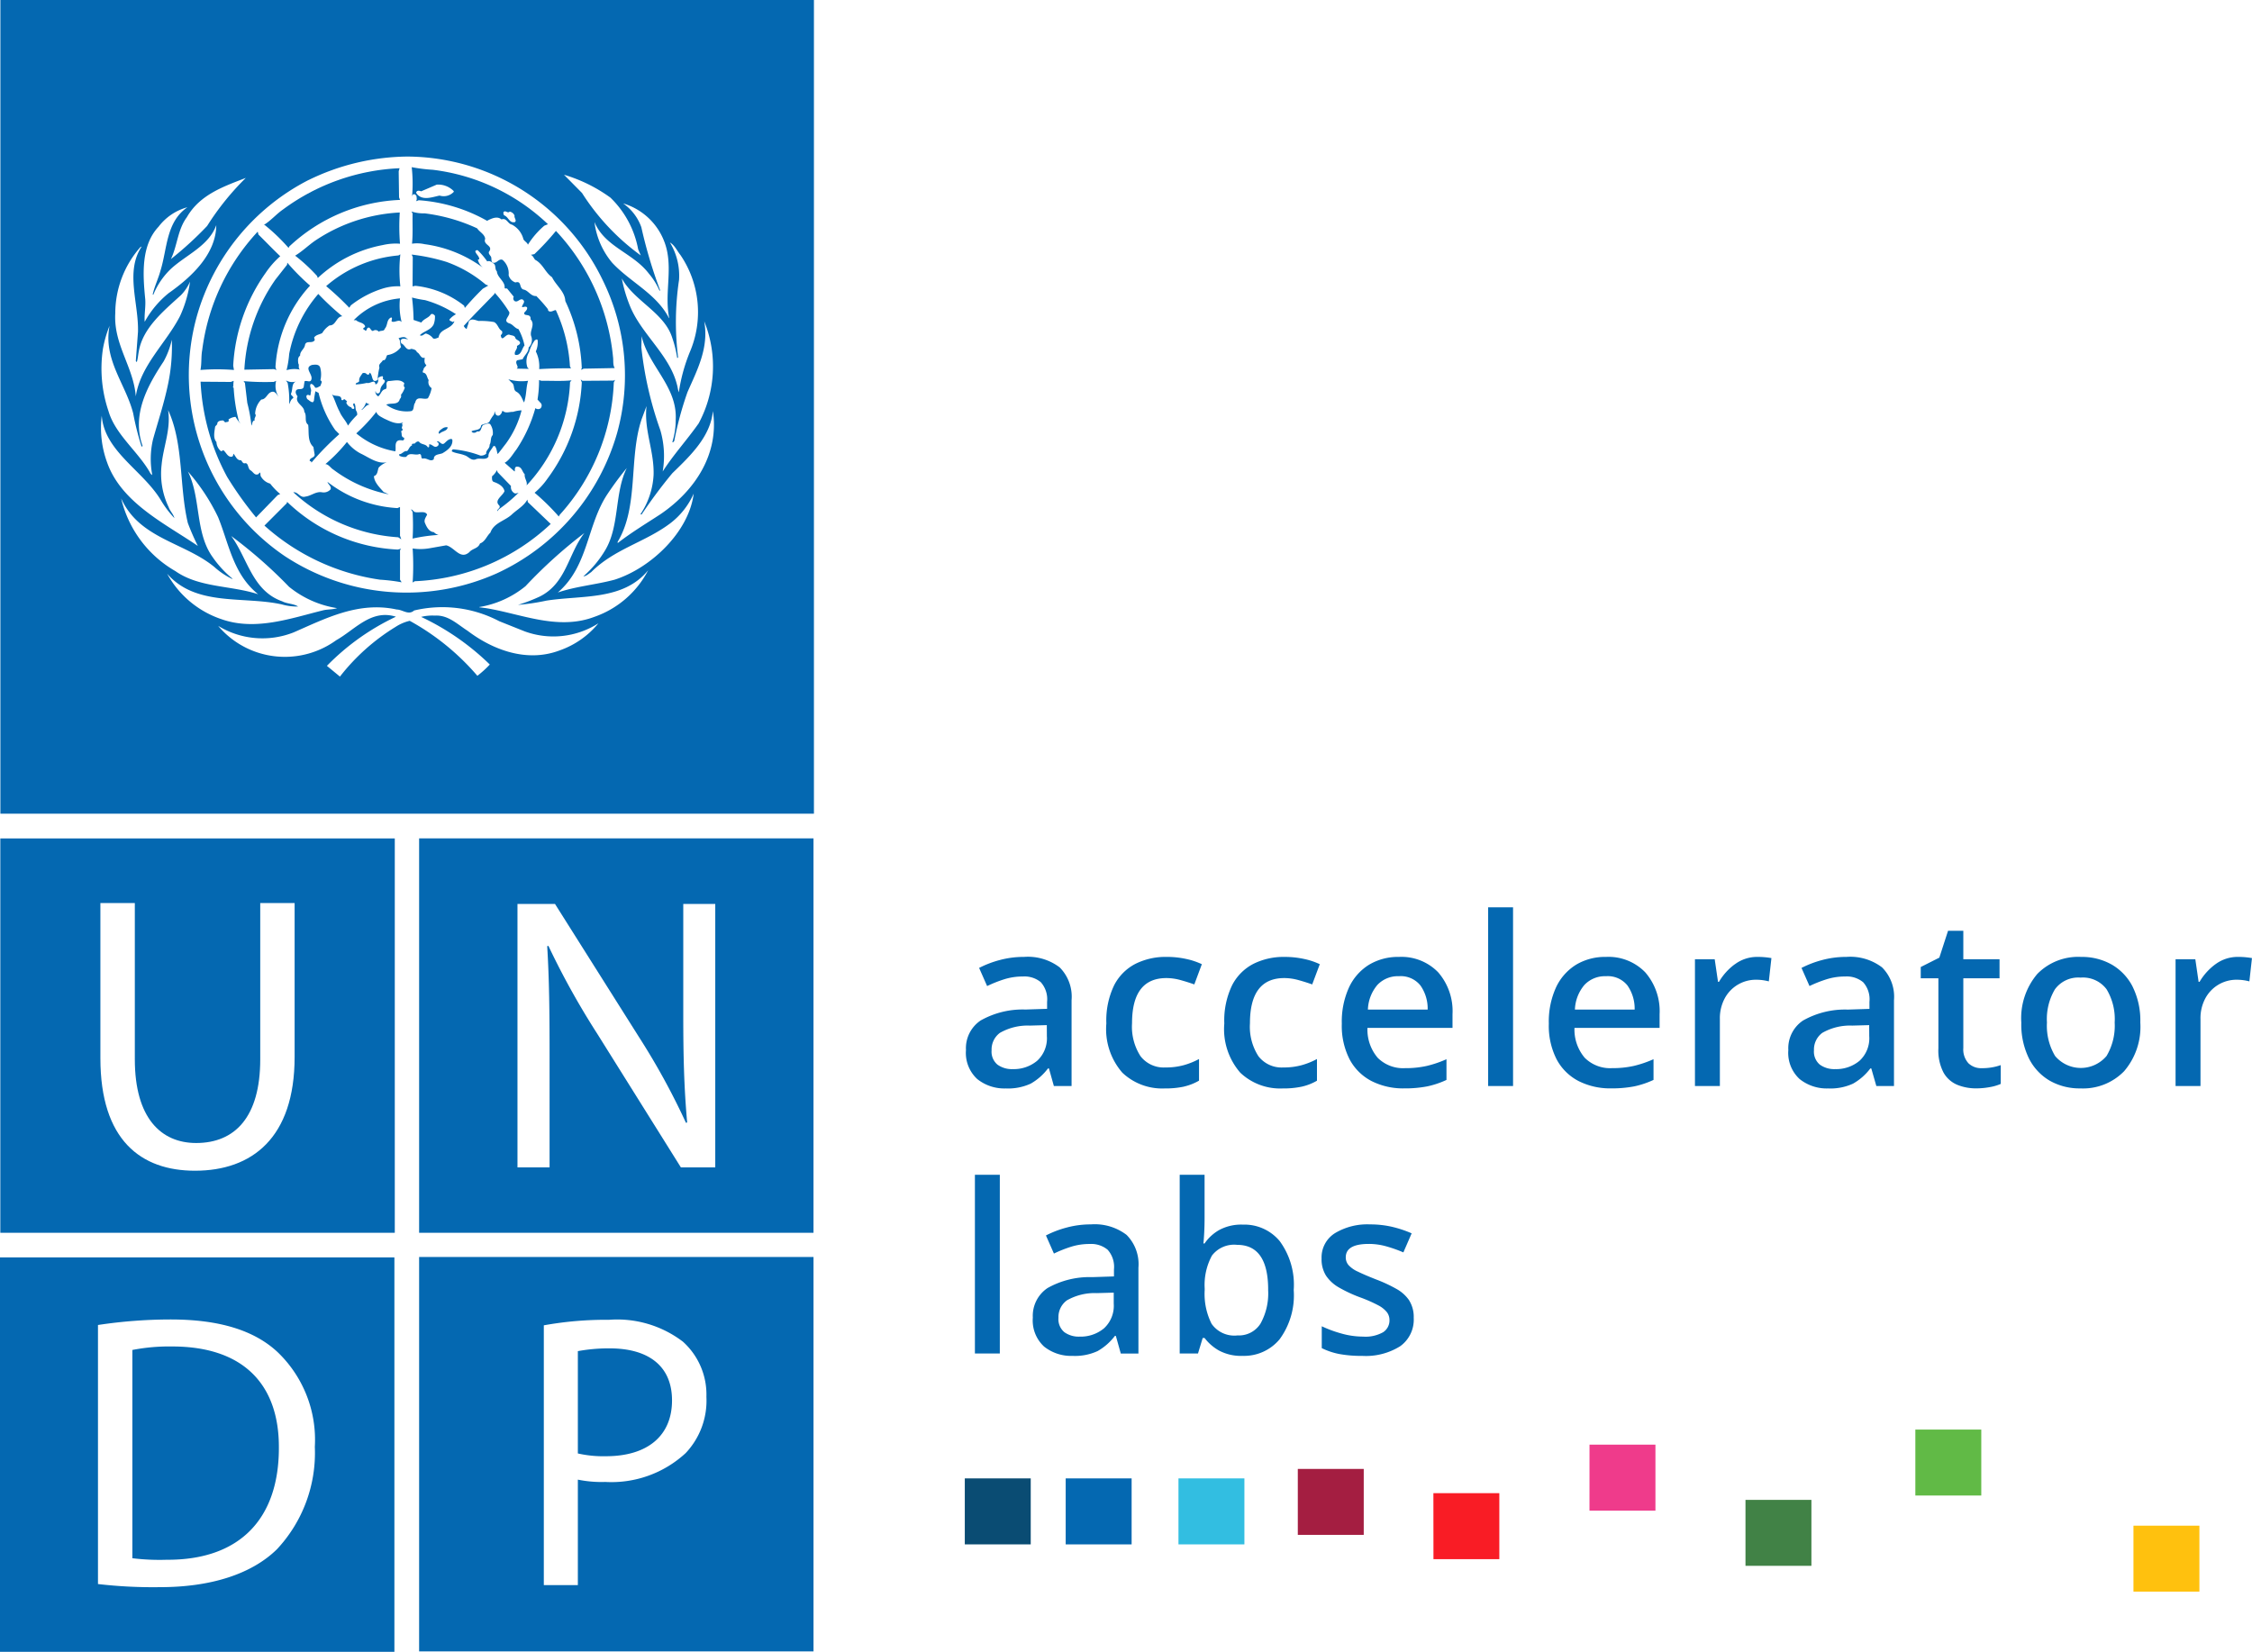 <svg xmlns="http://www.w3.org/2000/svg" width="163.121" height="119.652" viewBox="0 0 163.121 119.652"><defs><style>.a{fill:#0468b1;}.b{fill:#0a4c73;}.c{fill:#32bee1;}.d{fill:#a41e41;}.e{fill:#f91c25;}.f{fill:#ef3b8b;}.g{fill:#418246;}.h{fill:#61ba46;}.i{fill:#ffc10e;}</style></defs><g transform="translate(-1.957 -3.132)"><g transform="translate(1.985 63.864)"><path class="a" d="M.017.012C.017,5.868-3.07,8.248-7.2,8.248c-3.907,0-6.851-2.206-6.851-8.151V-11.141h2.494V.18c0,4.245,1.894,6.061,4.442,6.061,2.8,0,4.642-1.869,4.642-6.061V-11.141H.017ZM-21.3,12.746H7.273V-15.823H-21.3Z" transform="translate(21.295 15.823)"/></g><g transform="translate(32.315 63.863)"><path class="a" d="M.017.019H-2.474L-8.531-9.66a56.761,56.761,0,0,1-3.539-6.368l-.086.026c.146,2.408.172,4.7.172,7.867V.019h-2.325V-19.06h2.719L-5.5-9.408a50.915,50.915,0,0,1,3.395,6.2l.087-.024C-2.248-5.785-2.3-8.1-2.3-11.05v-8.01H.017ZM-21.434,4.76H7.133V-23.81H-21.434Z" transform="translate(21.434 23.81)"/></g><g transform="translate(32.315 94.185)"><path class="a" d="M.015.011A7.921,7.921,0,0,1-5.813,2.1a8.539,8.539,0,0,1-1.981-.167V9.575h-2.465V-9.245a25.293,25.293,0,0,1,4.726-.4A7.846,7.846,0,0,1-.182-8.059a5.15,5.15,0,0,1,1.7,3.993A5.529,5.529,0,0,1,.015.011M-19.292,14.375H9.276V-14.194H-19.292Z" transform="translate(19.292 14.194)"/></g><g transform="translate(43.813 100.804)"><path class="a" d="M0,0A12.294,12.294,0,0,0-2.315.2V7.612a8.325,8.325,0,0,0,2.036.2c3,0,4.785-1.472,4.785-4.046C4.505,1.215,2.721,0,0,0" transform="translate(2.315 0)"/></g><g transform="translate(1.957 94.214)"><path class="a" d="M.016.017C-1.8,1.8-4.741,2.762-8.447,2.762a34.634,34.634,0,0,1-4.5-.225V-16.228a35.319,35.319,0,0,1,5.264-.4c3.539,0,6.056.795,7.73,2.349A8.787,8.787,0,0,1,2.76-7.4,10.216,10.216,0,0,1,.016.017m-20.06,7.429H8.524V-21.124H-20.044Z" transform="translate(20.044 21.124)"/></g><g transform="translate(11.545 100.666)"><path class="a" d="M0,0A13.961,13.961,0,0,0-2.883.253V15.339a16.212,16.212,0,0,0,2.489.111c5.264.029,8.123-2.941,8.123-8.094C7.758,2.8,5.208,0,0,0" transform="translate(2.883)"/></g><g transform="translate(38.779 30.606)"><path class="a" d="M0,0,.245.244C.487.409.321.763.581.9c.305.158.416.511.55.778a.759.759,0,0,0,.07-.228c.11-.431.094-.918.228-1.342A3.321,3.321,0,0,1,0,0"/></g><g transform="translate(33.729 34.073)"><path class="a" d="M0,0C.188-.2.588-.188.6-.471.329-.511.188-.362,0-.212-.024-.15-.111-.039,0,0" transform="translate(0.055 0.478)"/></g><g transform="translate(23.201 38.038)"><path class="a" d="M.006,0A9.1,9.1,0,0,1-5.061-1.9c.047.187.3.307.228.541a.668.668,0,0,1-.63.212c-.447-.071-.778.266-1.2.314-.385.118-.518-.353-.872-.314a12.351,12.351,0,0,0,7.6,3.26l.221.15L.194,2V-.078Z" transform="translate(7.536 1.899)"/></g><g transform="translate(22.673 30.685)"><path class="a" d="M0,0C.023-.141-.188-.179-.165-.32c.15-.291.008-.763.394-.89a.9.9,0,0,1-.757-.07l.12.189A6.457,6.457,0,0,1-.3.448C-.213.3-.188.1,0,0" transform="translate(0.527 1.28)"/></g><g transform="translate(23.372 29.55)"><path class="a" d="M0,0-.062.418C-.156.662-.462.481-.6.646c-.1.156.008.321.094.446-.22.5.494.661.488,1.116.219.282-.032.693.282.944.07.51-.07,1.2.377,1.6l.079.487c.093.336-.4.25-.339.549C.473,5.743.5,5.87.5,5.9V5.887a20.95,20.95,0,0,1,2.02-2.06l-.3-.3A7.861,7.861,0,0,1,1.016.835L.787.717a7.045,7.045,0,0,0-.109.7l-.079.1C.434,1.5.332,1.369.192,1.282.16,1.2.072,1.054.206.984a.261.261,0,0,1,.189.054C.465.952.434.827.473.717.5.527.332.354.449.19.6.174.71.354.772.457.921.5,1.039.379,1.165.323c0-.133.187-.313-.017-.392A1.866,1.866,0,0,0,1.133-1c-.086-.258-.377-.212-.588-.188C-.092-.98.646-.5.488-.108.4.119.167-.093,0,0" transform="translate(0.644 1.204)"/></g><g transform="translate(40.398 19.859)"><path class="a" d="M0,0C.164.04.212.238.321.355c.574.307.724.92,1.226,1.265.281.589.935,1.045.958,1.719A12.473,12.473,0,0,1,3.7,8.219l-.063.094a.317.317,0,0,0,.187-.071L6.087,8.2c-.149-.219-.086-.542-.125-.81A15.525,15.525,0,0,0,1.828-1.735,18.227,18.227,0,0,1,.267-.054Z" transform="translate(0 1.735)"/></g><g transform="translate(40.68 30.621)"><path class="a" d="M0,0-.132-.1l.079.213A12.656,12.656,0,0,1-2.544,7.094a5.143,5.143,0,0,1-.927,1.014,16.19,16.19,0,0,1,1.752,1.72l.063-.118A15.132,15.132,0,0,0,2.266.117L2.359-.07,2.24-.016Z" transform="translate(3.471 0.096)"/></g><g transform="translate(31.725 40.033)"><path class="a" d="M0,0A12.085,12.085,0,0,1,1.886-.266a.67.67,0,0,1-.346-.2C1.17-.494,1-.878.88-1.169c-.054-.212.085-.384.173-.565C.9-2.058.407-1.821.124-1.938.046-2-.009-2.1-.118-2.112L0-1.938A16.078,16.078,0,0,1,0,0" transform="translate(0.118 2.112)"/></g><g transform="translate(31.843 39.318)"><path class="a" d="M.007,0C-.213.433-.7.708-1.069,1.037c-.509.511-1.343.62-1.6,1.36-.274.251-.369.644-.755.786-.14.377-.543.353-.771.627-.66.589-1.084-.376-1.68-.494l-1.2.212A3.785,3.785,0,0,1-8.3,3.543a18.788,18.788,0,0,1,0,2.467l.15-.094A15.282,15.282,0,0,0,1.7,1.767L.046.188Z" transform="translate(8.304)"/></g><g transform="translate(31.778 21.572)"><path class="a" d="M0,0a13.89,13.89,0,0,0-2.53-.534l.079.172-.015,2.13.2-.039A6.89,6.89,0,0,1,1.268,3.167l.054.164a18.993,18.993,0,0,1,1.3-1.391l.394-.227-.189-.079A9.18,9.18,0,0,0,0,0" transform="translate(2.528 0.534)"/></g><g transform="translate(21.111 39.483)"><path class="a" d="M.008,0,.086-.114l-.243.063A12.392,12.392,0,0,1-8.171-3.509l-.023.1L-9.813-1.788A15.911,15.911,0,0,0-1.438,2.131a13.023,13.023,0,0,1,1.563.189L.008,2.131Z" transform="translate(9.813 3.509)"/></g><g transform="translate(19.657 22.161)"><path class="a" d="M0,0-.845,1.077A12.533,12.533,0,0,0-3.093,7.6l2.154-.04.2.078c-.087-.054-.063-.149-.1-.227a9.485,9.485,0,0,1,2.506-5.9A15.8,15.8,0,0,1,.018-.149Z" transform="translate(3.093 0.149)"/></g><g transform="translate(19.602 30.717)"><path class="a" d="M0,0,.171,1.446a10.877,10.877,0,0,1,.3,1.641c.087-.118.032-.352.245-.376-.088-.174.164-.322.023-.472A1.565,1.565,0,0,1,1.186,1.2c.4-.017.431-.542.832-.566.2-.008.33.267.417.361A1.493,1.493,0,0,1,2.261-.156l-.173.078A18.743,18.743,0,0,1-.1-.133Z" transform="translate(0.096 0.156)"/></g><g transform="translate(22.713 24.424)"><path class="a" d="M0,0A9.275,9.275,0,0,0-2.111,4.352,6.976,6.976,0,0,1-2.3,5.522a1.993,1.993,0,0,1,.983-.038c-.18-.1-.031-.322-.134-.448-.022-.2-.054-.439.134-.565-.023-.322.32-.487.354-.779.085-.33.462-.109.644-.281C-.2,3.347-.3,3.237-.3,3.151c.156-.213.4-.205.588-.322a1.651,1.651,0,0,1,.527-.55c.471.015.478-.645.926-.661A18.976,18.976,0,0,1,0,0" transform="translate(2.3)"/></g><g transform="translate(25.527 35.147)"><path class="a" d="M0,0A1.478,1.478,0,0,1,.592-.383C-.1-.242-.723-.745-1.316-1.02A3.045,3.045,0,0,1-2.3-1.853,11.565,11.565,0,0,1-3.861-.25c.243.015.377.283.579.4A9.81,9.81,0,0,0,.735,1.941L.355,1.769c-.282-.322-.683-.7-.7-1.147C-.06.526-.092.214,0,0" transform="translate(3.861 1.853)"/></g><g transform="translate(37.592 37.189)"><path class="a" d="M0,0,.11-.147a10.8,10.8,0,0,0,1.4-1.17h.055c-.094-.032-.212.063-.323.015a.5.5,0,0,1-.258-.526l-.967-1-.054-.149a1.289,1.289,0,0,1-.355.448c.01.125-.037.313.112.4.313.1.722.307.793.676-.126.344-.786.66-.378,1.038C.268-.226-.054-.154,0,0" transform="translate(0.394 2.975)"/></g><g transform="translate(35.55 24.346)"><path class="a" d="M0,0A9.261,9.261,0,0,0-1.052-1.4l-.037.094C-1.813-.549-2.606.229-3.3,1a.539.539,0,0,0,.213.227c.031-.188.132-.353.148-.548.188-.26.472-.1.717-.04A5.318,5.318,0,0,1-1.107.717c.284.14.308.5.567.645a.219.219,0,0,1-.079.3c.079.589.361-.157.662-.015.124.046.282.031.376.164.046.244.346.2.362.432-.025.117-.149.149-.23.212.071.236-.244.384-.132.637.455.086.47-.439.683-.676A4.266,4.266,0,0,0,.663,1.226C.4,1.171.245.866-.012.81-.516.614.065.3,0,0" transform="translate(3.298 1.397)"/></g><g transform="translate(30.859 34.928)"><path class="a" d="M0,0c.2.041.062.26.211.337.322-.1.566.275.826.04-.016-.369.4-.336.627-.432.353-.211.756-.494.716-.966l-.055-.07c-.243,0-.369.188-.55.337-.219.125-.329-.235-.509-.149.007.038.047.055.078.07a.178.178,0,0,1,0,.228C1.076-.36.952-.722.7-.7V-.6c.008.055-.015.141-.1.11C.449-.753.127-.658-.031-.887c-.1-.054-.2.016-.267.079C-.351-.69-.6-.824-.543-.62-.737-.549-.76-.336-.9-.211c-.243-.039-.352.235-.582.228.024.047,0,.126.072.133A.792.792,0,0,0-.958.206C-.721-.171-.329.143,0,0" transform="translate(1.485 1.09)"/></g><g transform="translate(38.511 30.661)"><path class="a" d="M0,0A10.324,10.324,0,0,1-1.374,3c-.26.33-.51.787-.85.959l.715.628c.041-.039.017-.1.024-.156,0-.094.048-.205.166-.189.346-.008.353.361.549.549-.04.3.22.534.134.81a11.667,11.667,0,0,0,3.15-7.487l.108-.126c-.706.072-1.451.024-2.184.032L.268-2.034A8.568,8.568,0,0,1,.157-.619l.26.282A.289.289,0,0,1,.362.025.308.308,0,0,1,0,0" transform="translate(2.224 2.034)"/></g><g transform="translate(31.801 24.683)"><path class="a" d="M0,0C.182.1.283-.084.432-.124A.951.951,0,0,1,.96.23c.139.063.273-.025.4-.07.088-.654.9-.559,1.147-1.172l-.15.056c-.062-.088-.219-.048-.21-.19a1.632,1.632,0,0,1,.47-.376A8.008,8.008,0,0,0,.378-2.543a7.736,7.736,0,0,1-.945-.189A14.817,14.817,0,0,1-.454-1.107l.564.189c.165-.275.526-.329.683-.588.105-.087.221,0,.3.094A1.558,1.558,0,0,1,1-.783C.786-.36.283-.3,0,0" transform="translate(0.567 2.732)"/></g><g transform="translate(34.686 32.853)"><path class="a" d="M0,0C.034.262-.28.38-.24.639A.557.557,0,0,1-.672.773,7.383,7.383,0,0,0-2.637.324.136.136,0,0,0-2.73.473c.282.149.627.157.927.283.265.071.446.4.786.3C-.735.9-.265,1.15-.077.851-.108.56.144.348.269.1l.1-.025c.157.166.15.409.219.589C.8.426.978.168,1.173-.076A7.027,7.027,0,0,0,2.32-2.5a2.359,2.359,0,0,0-.619.11c-.227-.016-.5.117-.7-.039C.93-2.5.883-2.4.891-2.338c-.08.117-.157.266-.337.211C.409-2.189.409-2.338.364-2.449A.822.822,0,0,1,.323-2.2a2.751,2.751,0,0,0-.336.526c-.165.18-.432.117-.6.266-.032.377-.448.3-.684.417-.017.047.039.055.062.094A.3.3,0,0,0-.9-.979c.331.085.262-.331.448-.471.166-.024.323-.165.494-.055a1.106,1.106,0,0,1,.188.793C.041-.524.137-.216,0,0" transform="translate(2.731 2.504)"/></g><g transform="translate(25.998 31.683)"><path class="a" d="M0,0C-.078-.041-.086-.032-.148.038c-.039,0-.087.009-.117-.016,0-.446-.5-.179-.692-.415.221.408.337.872.564,1.28.142.361.455.646.6,1a5.419,5.419,0,0,1,.662-.77A.419.419,0,0,0,.8.808C.722.645.786.408.659.267c-.2.07.073.276-.014.392A.124.124,0,0,1,.456.565.517.517,0,0,1,.08.211C.229.117.04.077,0,0" transform="translate(0.957 0.393)"/></g><g transform="translate(28.142 32.303)"><path class="a" d="M0,0A1.138,1.138,0,0,1-.322.511L-.3.527C-.11.394.023.149.267.134Z" transform="translate(0.322)"/></g><g transform="translate(27.764 32.963)"><path class="a" d="M0,0a6,6,0,0,0,2.829,1.3c.056-.212-.031-.479.078-.659C2.986.473,3.2.481,3.356.513A.133.133,0,0,0,3.449.307c-.227-.046-.124-.3-.2-.439.007-.079.141-.063.11-.166C3.2-.422,3.435-.564,3.3-.7c.037-.026.068-.071.105-.1-.474.2-.982-.089-1.4-.278-.2-.118-.5-.235-.549-.486A12.129,12.129,0,0,1,0,0" transform="translate(0 1.562)"/></g><g transform="translate(31.779 15.241)"><path class="a" d="M0,0c.064-.127.245-.08.338-.04L1.469-.525A1.573,1.573,0,0,1,2.7-.055V0A1,1,0,0,1,1.675.268C1.156.37.432.669.016.135,0,.1-.047.04,0,0M6.75,1.43a.471.471,0,0,1,.353.284c-.039.179.165.329.039.471-.423.11-.462-.37-.793-.487A.315.315,0,0,1,6.3,1.471c.149-.181.289.117.454-.041M-.323.378A.326.326,0,0,1-.25.19C-.141.127-.047.222,0,.3c.007.11.055.3-.038.362C.056.676.1.607.189.607A11.708,11.708,0,0,1,5.147,2.114V2.075c.306-.149.7-.345,1.013-.078.378-.141.448.321.755.376a1.648,1.648,0,0,1,.833,1.061c.07.142.29.243.322.393A6.027,6.027,0,0,1,9.257,2.451l.267-.109A14.657,14.657,0,0,0,1.188-1.6,12.154,12.154,0,0,1-.345-1.79,10.684,10.684,0,0,1-.323.378" transform="translate(0.345 1.79)"/></g><g transform="translate(1.985 3.132)"><path class="a" d="M.038.029c-1.046.685-2.107,1.32-3.112,2.1V2.033c1.541-2.561.787-6.072,1.737-8.885l.353-.943c-.2,1.752.567,3.238.51,5A5.647,5.647,0,0,1-1.432.052h.094A36.1,36.1,0,0,1,.886-2.933c1.366-1.319,2.757-2.67,2.938-4.5C4.286-4.377,2.574-1.7.038.029M-3.3,4.782c-1.35.362-2.8.479-4.109.927C-5.187,3.8-5.313.847-3.828-1.4a23.423,23.423,0,0,1,1.414-1.91c-.9,1.815-.511,4.164-1.546,5.924a7.8,7.8,0,0,1-1.6,1.925c.205-.009.386-.187.566-.305C-3.31,2.55-1.11,2.079.712.714a5.492,5.492,0,0,0,1.72-2.169C2.087,1.334-.686,3.95-3.3,4.782M-4.771,7.476c-2.648,1-5.31-.227-7.847-.635l-.487-.063V6.763A7.119,7.119,0,0,0-9.752,5.253,34.53,34.53,0,0,1-5.486,1.4c-1.171,1.5-1.3,3.639-3.229,4.6a12.191,12.191,0,0,1-1.578.606,16.458,16.458,0,0,0,2.049-.307c2.593-.407,5.562.009,7.378-2.2A6.963,6.963,0,0,1-4.771,7.476M-7.3,9.912c-2.357.88-4.815-.039-6.655-1.437C-14.7,8-15.36,7.32-16.326,7.383a3.361,3.361,0,0,0-.984.093,18.194,18.194,0,0,1,4.973,3.45,7.36,7.36,0,0,1-.9.817,17.638,17.638,0,0,0-4.9-3.983,3.176,3.176,0,0,0-1.012.432A15.088,15.088,0,0,0-23.192,11.8l-.944-.778a17.258,17.258,0,0,1,5-3.559c-1.791-.566-2.962.936-4.322,1.7a6.349,6.349,0,0,1-5.781.864,6.31,6.31,0,0,1-2.773-1.9,6.147,6.147,0,0,0,5.467.471c2.3-1,4.689-2.262,7.464-1.657.431.007.855.439,1.264.07a8.858,8.858,0,0,1,6.166.778l1.83.731a6.057,6.057,0,0,0,5.351-.58A6.346,6.346,0,0,1-7.3,9.912M-35.691,4.367c2.089,2.379,5.507,1.586,8.3,2.207a3.876,3.876,0,0,0,1.17.149c-.33-.212-.793-.187-1.154-.376-2.185-.771-2.506-3.135-3.692-4.729a33.78,33.78,0,0,1,4.186,3.675A7.292,7.292,0,0,0-23.4,6.841c-.307.11-.709.079-1.037.165-2.288.565-4.833,1.485-7.261.661a7.047,7.047,0,0,1-4-3.3m-3.355-5.507c1.3,2.953,4.572,3.2,6.764,5A5.412,5.412,0,0,0-31,4.727l.023-.023A7.542,7.542,0,0,1-32.417,3.14c-1.28-1.782-.832-4.28-1.789-6.2A14.389,14.389,0,0,1-32.016.256c.787,1.934,1.085,4.118,2.9,5.579-1.965-.645-4.265-.464-5.994-1.675a8.255,8.255,0,0,1-3.936-5.3m-1.4-5.971c.189,2.6,2.985,3.975,4.281,6.128a7.235,7.235,0,0,0,.981,1.3c-.063-.275-.32-.51-.416-.794a5.6,5.6,0,0,1-.508-3.071c.125-1.327.683-2.562.469-3.959,1.14,2.459.795,5.522,1.431,8.185a17.613,17.613,0,0,0,.723,1.657C-35.824.737-39.015-.779-40.052-3.7a7.266,7.266,0,0,1-.392-3.41m.078-4.793a8.308,8.308,0,0,1,.488-1.711c-.48,2.451,1.171,4.218,1.711,6.347a19.289,19.289,0,0,0,.606,2.4c.03.016.054-.015.076-.038-.808-2.264.354-4.361,1.525-6.129A5.892,5.892,0,0,0-35.37-12.6a13.232,13.232,0,0,1-.282,3.261c-.283,1.351-.708,2.632-1.076,3.943a6.178,6.178,0,0,0-.056,2.6l-.117-.093c-.857-1.579-2.554-2.813-3.056-4.542a9.631,9.631,0,0,1-.408-4.471m.9-2.639A7.267,7.267,0,0,1-37.655-19.3c.031-.016.055-.047.094-.039-1.194,1.815-.2,4.1-.259,6.167l-.158,2.113c.024.017.024.079.079.055.07-.234.086-.486.134-.731.282-1.7,1.759-2.914,3.055-4.092a3.341,3.341,0,0,0,.66-.982,8.753,8.753,0,0,1-.722,2.489c-1.007,1.966-2.869,3.575-3.207,5.822-.165-2.152-1.634-3.763-1.484-6.049m3.149-6.261a3.908,3.908,0,0,1,2.075-1.39c-1.554,1.068-1.453,2.984-1.948,4.58-.158.589-.432,1.132-.567,1.736l.04.031a5.388,5.388,0,0,1,1.281-1.885c1.108-1.021,2.742-1.658,3.284-3.166-.024,2.1-1.776,3.749-3.45,4.926A7.016,7.016,0,0,0-37.334-13.9c-.039-.526.079-1.061.04-1.626-.181-1.831-.314-3.921.981-5.279M-30-24.332a19.372,19.372,0,0,0-2.812,3.489,25.214,25.214,0,0,1-2.624,2.4c.471-.974.487-2.138,1.155-3.031.95-1.659,2.71-2.24,4.281-2.853m4.541.157a16.6,16.6,0,0,1,7.149-1.7A15.8,15.8,0,0,1-4.15-16.9,15.582,15.582,0,0,1-3.113-5.855,16.029,16.029,0,0,1-11.841,4.327,16.031,16.031,0,0,1-27.192,3.07a15.856,15.856,0,0,1-6.355-17.408,15.97,15.97,0,0,1,8.091-9.837M-3.6-22.894A6.958,6.958,0,0,1-1.59-19.147l.189.439a16.527,16.527,0,0,1-4.257-4.524l-1.305-1.32A11.054,11.054,0,0,1-3.6-22.894M.486-19.108c.369,1.65-.165,3.262.171,4.926l-.015.016c-.9-1.767-2.8-2.6-4.116-4.014a5.649,5.649,0,0,1-1.281-2.946c.755,1.814,2.78,2.215,3.944,3.74a4.88,4.88,0,0,1,.77,1.241L0-16.184A33.914,33.914,0,0,1-1.36-20.749a3.56,3.56,0,0,0-1.321-1.728,4.592,4.592,0,0,1,3.167,3.37m.981.362A7.357,7.357,0,0,1,2.149-11.7a12.447,12.447,0,0,0-.794,2.906c-.07-.172-.085-.407-.147-.6-.55-2.114-2.555-3.621-3.379-5.617a10.469,10.469,0,0,1-.605-2.035c.881,1.626,3.047,2.467,3.638,4.258a8.314,8.314,0,0,1,.376,1.508.06.06,0,0,0,.063-.055,20.579,20.579,0,0,1,.07-5.6,4.636,4.636,0,0,0-.66-2.711c.354.206.511.6.755.9M2.772-6.515C1.946-5.344.947-4.251.187-3.057a6.66,6.66,0,0,0-.174-3A26.016,26.016,0,0,1-1.36-12.052l.022-.81c.48,2.161,2.6,3.646,2.467,6.066a5.343,5.343,0,0,1-.242,1.6l.038.038.1-.109a24.116,24.116,0,0,1,.959-3.544c.7-1.594,1.562-3.206,1.21-5.129a8.72,8.72,0,0,1-.416,7.423M-47.787,21.729H11.141V-37.21H-47.787Z" transform="translate(47.787 37.21)"/></g><g transform="translate(16.491 30.716)"><path class="a" d="M0,.006A4.765,4.765,0,0,1-.727-.748a1.093,1.093,0,0,1-.661-.5c-.077-.087-.006-.244-.094-.307l-.094.117c-.273.134-.376-.149-.565-.267-.243-.133-.125-.6-.455-.509-.125-.009-.165-.149-.244-.228-.305.031-.383-.306-.548-.47-.031.07,0,.164-.1.21-.314.072-.424-.313-.636-.47-.056.024-.1.086-.174.071a.924.924,0,0,1-.322-.661c-.258-.291-.141-.754-.094-1.108.048-.094.181-.148.158-.266.07-.164.243-.18.407-.189a.424.424,0,0,1,.159.149c.1-.063.328.009.242-.219a1.039,1.039,0,0,1,.511-.189,3.191,3.191,0,0,0,.353.487l-.11-.172a12.3,12.3,0,0,1-.376-2.39c.008-.047-.1-.07-.041-.117l.017.024a2.3,2.3,0,0,1,.024-.44l-.213.079-2.185-.017a16.054,16.054,0,0,0,1.926,6.9A25.794,25.794,0,0,0-1.749,1.7L-.184.086Z" transform="translate(5.763 8.195)"/></g><g transform="translate(23.335 18.524)"><path class="a" d="M0,0C-.486.339-.935.779-1.436,1.078A12.558,12.558,0,0,1,.15,2.546l.055.15A9.419,9.419,0,0,1,4.92.308,4.14,4.14,0,0,1,6.16.214a15.394,15.394,0,0,1-.017-2.263A12.078,12.078,0,0,0,0,0" transform="translate(1.436 2.049)"/></g><g transform="translate(27.723 27.552)"><path class="a" d="M0,0a1.49,1.49,0,0,1-1,.588c-.1.127-.079.4-.321.377-.08.172-.347.274-.244.525a4.9,4.9,0,0,0-.135.9c-.462.29-.329-.384-.565-.526L-2.337,2c-.094.024-.157-.032-.219-.094-.073-.024-.19-.047-.252.016-.1.173-.26.313-.22.549-.048.142-.284.094-.252.244a4.406,4.406,0,0,0,.794-.111c.182.047.33-.085.51-.094a.17.17,0,0,1,.11.189H-1.8a.318.318,0,0,0,.125-.378c.016-.163.2-.163.308-.211.1.048.038.149.055.227.352.134-.087.394-.134.581-.1.15,0,.487-.3.441a.11.11,0,0,1-.078-.134h-.04a.405.405,0,0,0,.213.353c.22-.18.226-.487.54-.527.165-.171-.07-.438.174-.58.409-.008.847-.18,1.172.149-.027.142-.08.206.037.323a1.546,1.546,0,0,1-.281.525.272.272,0,0,1-.081.3c-.109.479-.659.251-.981.416a2.484,2.484,0,0,0,1.736.471c.338-.016.188-.432.36-.62.11-.55.614-.172.92-.321a2.221,2.221,0,0,0,.268-.732A.519.519,0,0,1,2,2.4c-.133-.181-.119-.511-.409-.542a.154.154,0,0,1,.032-.188c-.008-.174.164-.228.211-.362C1.653,1.186,1.7.927,1.716.779c-.307.085-.34-.315-.566-.4C1.094.2.9.166.742.134.365.315.3-.15.02-.26c-.031-.086-.1-.211,0-.282C.16-.66.349-.557.514-.566L.381-.636c-.127-.142-.4-.054-.565,0C-.028-.48-.092-.2,0,0" transform="translate(3.284 0.713)"/></g><g transform="translate(31.763 18.446)"><path class="a" d="M0,0A2.487,2.487,0,0,1,.906.034a9.2,9.2,0,0,1,4.226,1.7,1.134,1.134,0,0,1-.362-.565.086.086,0,0,1,.1-.031C4.881.89,4.622.764,4.583.543A.163.163,0,0,1,4.755.472a5.114,5.114,0,0,1,.692.811c.172-.071.313.039.439.133.229.134.087.424.26.582.031.463.6.722.563,1.186.01.109.143.023.19.077l.472.581a.234.234,0,0,0,.077.323c.212.093.33-.173.542-.133.306.172-.047.375-.016.564.118.008.267-.094.361.024.039.172-.14.282-.212.393,0,.172.141.132.267.172a.216.216,0,0,1,.188.283c.394.407-.115.849.072,1.28a.75.75,0,0,1-.205.771c.008.344-.306.556-.431.848l-.4.077c-.212.213.179.473-.031.605l.881.017-.1-.1a1.29,1.29,0,0,1,.118-1.115A2.5,2.5,0,0,1,8.9,6.993c.053-.015.155-.118.2,0a1.605,1.605,0,0,1-.133.81,2.419,2.419,0,0,1,.244,1.28c.777-.046,1.538-.063,2.3-.055l-.071-.148a11.291,11.291,0,0,0-1.023-4.07c-.163.008-.281.142-.469.094a.147.147,0,0,1-.1-.157A11,11,0,0,0,9,3.789c-.4.039-.58-.425-.942-.471-.321-.133-.1-.652-.566-.511a.76.76,0,0,1-.494-.525,1.289,1.289,0,0,0-.448-1.116c-.281-.1-.4.274-.682.211C5.706,1.3,5.776,1.094,5.728.96,5.674.843,5.539.755,5.565.6,5.934.113,5.118.119,5.3-.359,5.25-.7,4.9-.839,4.715-1.114A12.739,12.739,0,0,0,.906-2.2a2.64,2.64,0,0,1-.944-.134l.08.149C.025-1.459.072-.682,0,0" transform="translate(0.038 2.339)"/></g><g transform="translate(27.578 24.746)"><path class="a" d="M0,0A5.348,5.348,0,0,0-3.351,1.579h.172c.187.188.5.149.638.4.07.141-.136.124-.127.242.039.031.1.04.127.1.147.054.115-.086.171-.15.2-.2.228.189.416.189a.291.291,0,0,1,.416.055c.125-.111.392-.008.431-.212.244-.26.111-.66.472-.826.125.071-.008.189.039.3.243.1.518-.2.715.04A4.965,4.965,0,0,1,0,0" transform="translate(3.351)"/></g><g transform="translate(16.476 19.914)"><path class="a" d="M0,.008-.054-.3A12.767,12.767,0,0,1,2.3-7.031a6.363,6.363,0,0,1,1.052-1.2C2.844-8.713,2.312-9.27,1.775-9.8l-.054-.212A15.45,15.45,0,0,0-2.3-1.429c-.086.47-.031.958-.126,1.437A15.619,15.619,0,0,1,0,.008" transform="translate(2.427 10.009)"/></g><g transform="translate(21.058 15.318)"><path class="a" d="M0,0,.04-.1A12.46,12.46,0,0,1,8.07-3.482L8-3.67,7.974-5.556l.064-.221A15.275,15.275,0,0,0-.414-2.783c-.48.33-.9.833-1.39,1.116h.069A13.421,13.421,0,0,1,0,0" transform="translate(1.804 5.777)"/></g><g transform="translate(25.581 21.556)"><path class="a" d="M0,0A9.163,9.163,0,0,0-5.237,2.223,20.576,20.576,0,0,1-3.564,3.787c.039-.055.079-.111.119-.173A7.2,7.2,0,0,1-1.05,2.372,3.6,3.6,0,0,1,.137,2.239a10.557,10.557,0,0,1,0-2.318Z" transform="translate(5.237 0.079)"/></g><path class="b" d="M72.409-12.42h4.776V-17.2H72.409Z" transform="translate(-0.568 127.422)"/><path class="a" d="M79.711-12.42h4.776V-17.2H79.711Z" transform="translate(-0.562 127.422)"/><path class="c" d="M87.874-12.42H92.65V-17.2H87.874Z" transform="translate(-0.556 127.422)"/><path class="d" d="M96.511-13.108h4.776v-4.777H96.511Z" transform="translate(-0.549 127.421)"/><path class="e" d="M106.329-11.351H111.1v-4.778h-4.776Z" transform="translate(-0.541 127.423)"/><path class="f" d="M117.622-14.864H122.4v-4.777h-4.776Z" transform="translate(-0.533 127.42)"/><path class="g" d="M128.913-10.868h4.776v-4.777h-4.776Z" transform="translate(-0.524 127.423)"/><path class="h" d="M141.207-15.956h4.776v-4.777h-4.776Z" transform="translate(-0.514 127.419)"/><path class="i" d="M156.994-9h4.776v-4.777h-4.776Z" transform="translate(-0.502 127.424)"/><path class="a" d="M74.946-39.177H73.141V-26.23h1.805Zm4.832,3.826a7.423,7.423,0,0,0-1.492.57l.579,1.312a9.132,9.132,0,0,1,1.245-.494,4.434,4.434,0,0,1,1.345-.2,1.862,1.862,0,0,1,1.3.417,1.855,1.855,0,0,1,.459,1.422v.511l-1.567.051a6.2,6.2,0,0,0-3.246.792,2.422,2.422,0,0,0-1.065,2.14,2.568,2.568,0,0,0,.818,2.1,3.141,3.141,0,0,0,2.063.673,3.908,3.908,0,0,0,1.813-.349,4.121,4.121,0,0,0,1.252-1.1h.068l.358,1.278h1.278v-6.219a3.008,3.008,0,0,0-.861-2.376,3.8,3.8,0,0,0-2.581-.759,6.675,6.675,0,0,0-1.762.23m3.415,5.51a2.215,2.215,0,0,1-.707,1.79,2.648,2.648,0,0,1-1.763.6,1.782,1.782,0,0,1-1.107-.323,1.222,1.222,0,0,1-.427-1.039,1.5,1.5,0,0,1,.606-1.262,4.046,4.046,0,0,1,2.172-.528l1.226-.034Zm4.778-9.336v12.949H89.3l.341-1.125h.136a3.437,3.437,0,0,0,1.048.912,3.368,3.368,0,0,0,1.711.383,3.343,3.343,0,0,0,2.675-1.2,5.385,5.385,0,0,0,1.023-3.57,5.344,5.344,0,0,0-1.015-3.543,3.324,3.324,0,0,0-2.666-1.193,3.357,3.357,0,0,0-1.72.392,3.211,3.211,0,0,0-1.056.971h-.085q.033-.273.059-.793c.018-.345.026-.7.026-1.065v-3.118Zm6.405,8.332a4.5,4.5,0,0,1-.554,2.454,1.849,1.849,0,0,1-1.66.852,2.007,2.007,0,0,1-1.882-.843,4.8,4.8,0,0,1-.5-2.429v-.136a4.472,4.472,0,0,1,.528-2.377,2.019,2.019,0,0,1,1.822-.775q2.249,0,2.249,3.254m10.226.784a2.7,2.7,0,0,0-.93-.844,10.522,10.522,0,0,0-1.439-.673q-.869-.341-1.354-.579a2.047,2.047,0,0,1-.682-.476.856.856,0,0,1-.2-.562q0-.971,1.669-.971a4.626,4.626,0,0,1,1.278.179,9.888,9.888,0,0,1,1.226.434l.6-1.38a8.182,8.182,0,0,0-1.44-.477,6.99,6.99,0,0,0-1.576-.17,4.539,4.539,0,0,0-2.546.639,2.068,2.068,0,0,0-.963,1.831,2.221,2.221,0,0,0,.323,1.244,2.765,2.765,0,0,0,.929.852,10.059,10.059,0,0,0,1.49.7,10.515,10.515,0,0,1,1.372.6A1.929,1.929,0,0,1,103-29.2a.948.948,0,0,1,.17.554,1.016,1.016,0,0,1-.451.869,2.591,2.591,0,0,1-1.474.323,5.757,5.757,0,0,1-1.575-.229,8.691,8.691,0,0,1-1.405-.52v1.584a4.971,4.971,0,0,0,1.269.426,8.78,8.78,0,0,0,1.661.136,4.684,4.684,0,0,0,2.751-.7,2.369,2.369,0,0,0,.98-2.061,2.235,2.235,0,0,0-.323-1.245" transform="translate(-0.568 127.405)"/><g transform="translate(71.926 68.854)"><path class="a" d="M0,0a7.38,7.38,0,0,0-1.49.57L-.91,1.885A9.2,9.2,0,0,1,.334,1.391a4.45,4.45,0,0,1,1.346-.2A1.856,1.856,0,0,1,2.974,1.6a1.851,1.851,0,0,1,.46,1.422v.511l-1.567.051a6.186,6.186,0,0,0-3.246.793A2.419,2.419,0,0,0-2.442,6.52a2.57,2.57,0,0,0,.817,2.1A3.138,3.138,0,0,0,.436,9.3a3.912,3.912,0,0,0,1.814-.349A4.105,4.105,0,0,0,3.5,7.849h.068l.357,1.277H5.207V2.907A3.007,3.007,0,0,0,4.345.531a3.8,3.8,0,0,0-2.58-.759A6.682,6.682,0,0,0,0,0M3.418,5.515A2.208,2.208,0,0,1,2.71,7.3a2.641,2.641,0,0,1-1.762.6A1.779,1.779,0,0,1-.16,7.576,1.221,1.221,0,0,1-.586,6.537a1.5,1.5,0,0,1,.6-1.261,4.045,4.045,0,0,1,2.172-.528l1.227-.034ZM13.365,9.16a3.882,3.882,0,0,0,1.074-.425V7.168a5.3,5.3,0,0,1-1.091.442A4.883,4.883,0,0,1,12,7.78,2.117,2.117,0,0,1,10.2,6.962a3.935,3.935,0,0,1-.613-2.386q0-3.27,2.488-3.271a3.886,3.886,0,0,1,1.023.145q.527.146,1,.315L14.643.3a5.1,5.1,0,0,0-1.116-.375,6.483,6.483,0,0,0-1.439-.153,4.888,4.888,0,0,0-2.25.5,3.574,3.574,0,0,0-1.55,1.559,5.863,5.863,0,0,0-.562,2.759,4.807,4.807,0,0,0,1.159,3.57A4.194,4.194,0,0,0,11.95,9.3a6.327,6.327,0,0,0,1.415-.136m8.543,0a3.846,3.846,0,0,0,1.074-.425V7.168a5.257,5.257,0,0,1-1.091.442,4.865,4.865,0,0,1-1.345.17,2.116,2.116,0,0,1-1.806-.818,3.935,3.935,0,0,1-.612-2.386q0-3.27,2.487-3.271a3.867,3.867,0,0,1,1.022.145q.528.146,1,.315L23.187.3A5.094,5.094,0,0,0,22.07-.074a6.476,6.476,0,0,0-1.439-.153,4.89,4.89,0,0,0-2.249.5,3.579,3.579,0,0,0-1.55,1.559,5.875,5.875,0,0,0-.562,2.759,4.807,4.807,0,0,0,1.159,3.57A4.193,4.193,0,0,0,20.5,9.3a6.308,6.308,0,0,0,1.413-.136M26.748.343A3.822,3.822,0,0,0,25.3,1.988a5.973,5.973,0,0,0-.519,2.623,5.324,5.324,0,0,0,.57,2.591,3.757,3.757,0,0,0,1.592,1.567,5.047,5.047,0,0,0,2.351.527,8.44,8.44,0,0,0,1.669-.144,6.433,6.433,0,0,0,1.4-.469v-1.5a8.11,8.11,0,0,1-1.422.485,6.978,6.978,0,0,1-1.576.162,2.6,2.6,0,0,1-1.985-.751,3.148,3.148,0,0,1-.741-2.163H32.8v-.99a4.285,4.285,0,0,0-1.04-3.04A3.7,3.7,0,0,0,28.92-.227a4.07,4.07,0,0,0-2.172.57m3.73,1.5A2.922,2.922,0,0,1,31,3.589H26.671A2.923,2.923,0,0,1,27.36,1.8a2.035,2.035,0,0,1,1.559-.63,1.821,1.821,0,0,1,1.558.673m6.708-5.663H35.381V9.126h1.805ZM41.743.343a3.835,3.835,0,0,0-1.448,1.644,5.973,5.973,0,0,0-.519,2.623,5.324,5.324,0,0,0,.57,2.591,3.757,3.757,0,0,0,1.592,1.567,5.047,5.047,0,0,0,2.351.527,8.483,8.483,0,0,0,1.671-.144,6.461,6.461,0,0,0,1.4-.469v-1.5a8.083,8.083,0,0,1-1.422.485,6.988,6.988,0,0,1-1.577.162,2.6,2.6,0,0,1-1.985-.751,3.148,3.148,0,0,1-.741-2.163H47.8v-.99A4.289,4.289,0,0,0,46.76.889,3.7,3.7,0,0,0,43.914-.227a4.073,4.073,0,0,0-2.172.57m3.731,1.5a2.936,2.936,0,0,1,.52,1.746H41.666a2.923,2.923,0,0,1,.69-1.788,2.035,2.035,0,0,1,1.559-.63,1.822,1.822,0,0,1,1.559.673M53.241.309A4.258,4.258,0,0,0,52.1,1.579h-.068L51.792-.056H50.361V9.126h1.805V4.287a3.049,3.049,0,0,1,.367-1.541,2.555,2.555,0,0,1,2.258-1.32,3.544,3.544,0,0,1,.92.119L55.9-.142a5.591,5.591,0,0,0-1-.085,2.683,2.683,0,0,0-1.652.536M59.57,0a7.39,7.39,0,0,0-1.491.57l.579,1.312A9.291,9.291,0,0,1,59.9,1.391a4.45,4.45,0,0,1,1.346-.2,1.859,1.859,0,0,1,1.3.417A1.855,1.855,0,0,1,63,3.026v.511l-1.567.051a6.179,6.179,0,0,0-3.245.793A2.418,2.418,0,0,0,57.125,6.52a2.567,2.567,0,0,0,.818,2.1A3.137,3.137,0,0,0,60,9.3a3.91,3.91,0,0,0,1.814-.349,4.105,4.105,0,0,0,1.252-1.1h.068L63.5,9.126h1.278V2.907A3.01,3.01,0,0,0,63.913.531a3.8,3.8,0,0,0-2.581-.759A6.669,6.669,0,0,0,59.57,0m3.415,5.512A2.21,2.21,0,0,1,62.278,7.3a2.642,2.642,0,0,1-1.763.6,1.778,1.778,0,0,1-1.107-.324,1.222,1.222,0,0,1-.426-1.039,1.5,1.5,0,0,1,.6-1.261,4.049,4.049,0,0,1,2.173-.528l1.226-.034Zm7.182,1.959A1.482,1.482,0,0,1,69.8,6.367V1.323h2.623V-.056H69.8V-2.118H68.693l-.63,1.942L66.716.505v.818h1.278V6.4a3.439,3.439,0,0,0,.374,1.754,2.048,2.048,0,0,0,1,.886,3.574,3.574,0,0,0,1.371.255,5.41,5.41,0,0,0,.988-.093,3.411,3.411,0,0,0,.784-.23V7.61a4.027,4.027,0,0,1-1.379.222,1.32,1.32,0,0,1-.963-.358m11.9-5.537A3.886,3.886,0,0,0,80.549.327a4.377,4.377,0,0,0-2.223-.554,4.139,4.139,0,0,0-3.169,1.235A4.955,4.955,0,0,0,74,4.526a5.59,5.59,0,0,0,.553,2.6,3.874,3.874,0,0,0,1.516,1.618,4.343,4.343,0,0,0,2.207.553,4.149,4.149,0,0,0,3.169-1.243,4.938,4.938,0,0,0,1.175-3.528,5.523,5.523,0,0,0-.553-2.589m-5.629.179a2.09,2.09,0,0,1,1.856-.844,2.133,2.133,0,0,1,1.882.844,4.19,4.19,0,0,1,.587,2.41,4.285,4.285,0,0,1-.587,2.42,2.436,2.436,0,0,1-3.731,0,4.276,4.276,0,0,1-.588-2.42,4.224,4.224,0,0,1,.58-2.41M88.052.309a4.255,4.255,0,0,0-1.141,1.27h-.068L86.605-.056H85.174V9.126h1.805V4.287a3.039,3.039,0,0,1,.366-1.541A2.555,2.555,0,0,1,89.6,1.426a3.533,3.533,0,0,1,.92.119l.187-1.687a5.583,5.583,0,0,0-1-.085,2.683,2.683,0,0,0-1.652.536" transform="translate(2.442 3.821)"/></g></g></svg>